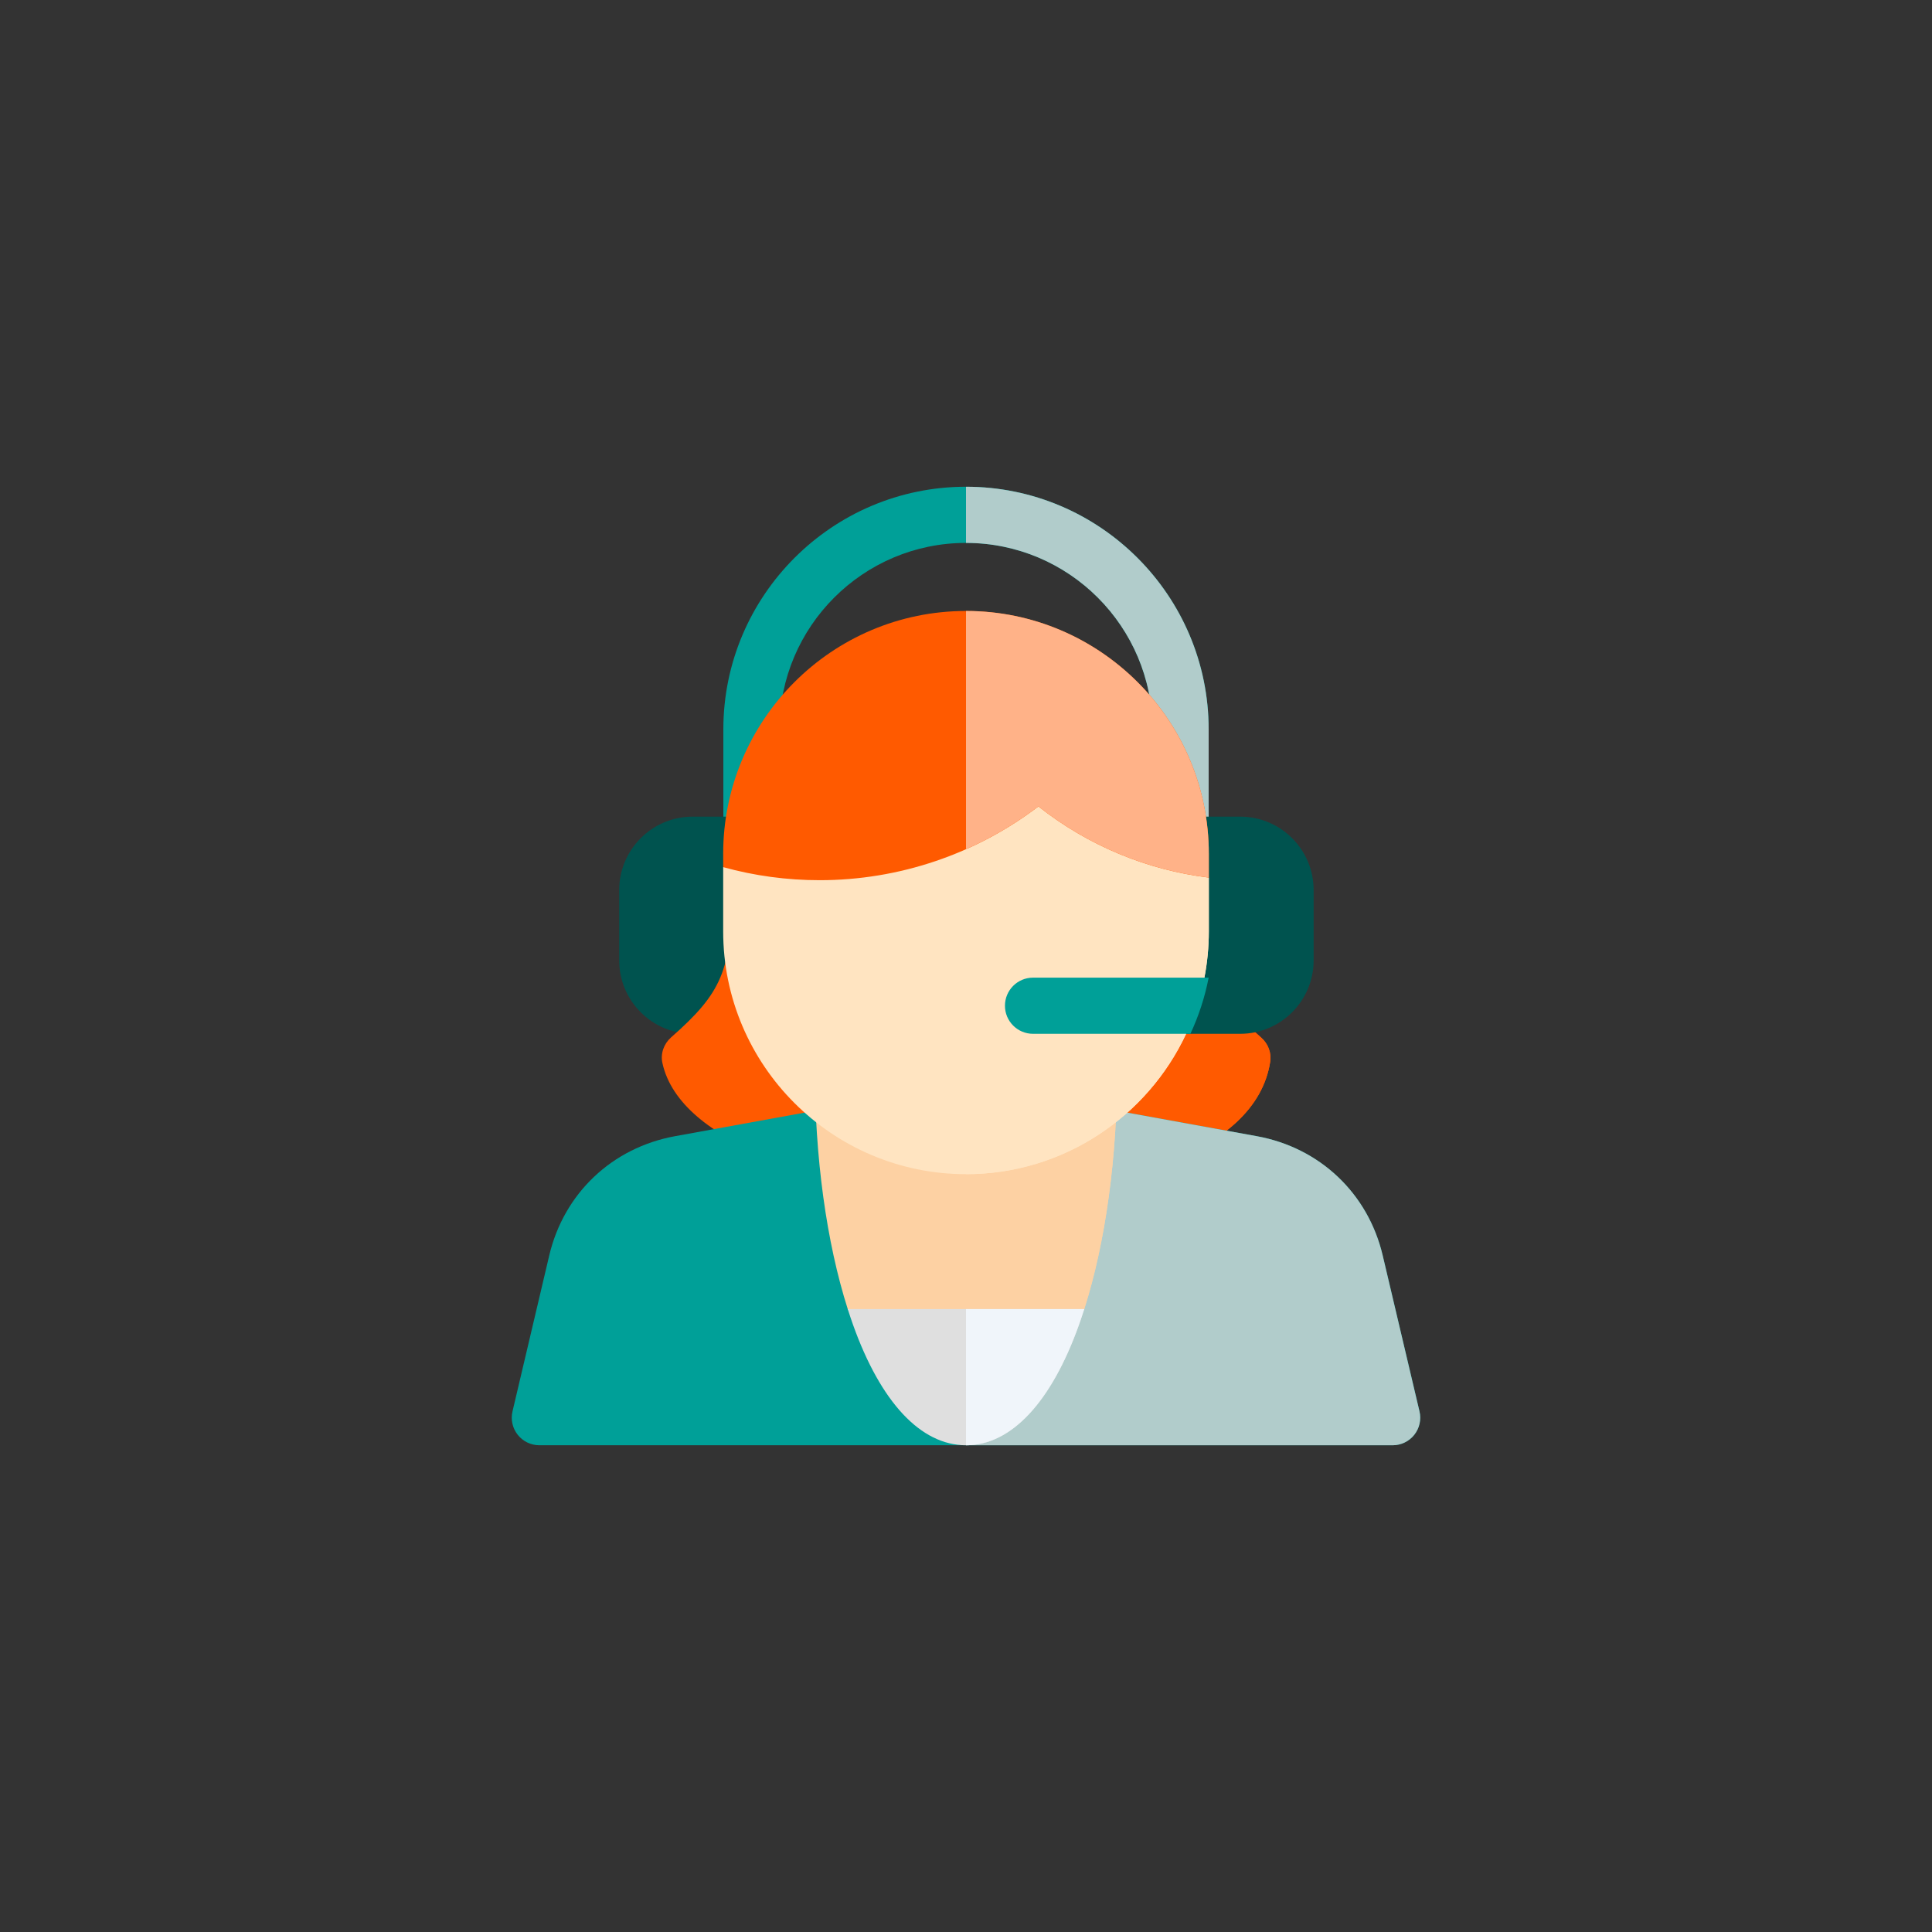 <svg width="1032" height="1032" viewBox="0 0 1032 1032" fill="none" xmlns="http://www.w3.org/2000/svg">
<rect x="0" y="0" width="1032" height="1032" fill="#333333" stroke="none"/>
<g clip-path="url(#clip0_171_115)">
<path d="M630.616 472.553C622.332 472.553 615.616 465.837 615.616 457.553V389.616C615.616 334.688 570.929 290 516 290C461.071 290 416.384 334.688 416.384 389.616V457.553C416.384 465.837 409.668 472.553 401.384 472.553C393.1 472.553 386.384 465.837 386.384 457.553V389.616C386.384 318.146 444.53 260 516 260C587.471 260 645.616 318.146 645.616 389.616V457.553C645.616 465.837 638.9 472.553 630.616 472.553Z" fill="#00A098"/>
<path d="M516 260V290C570.928 290 615.616 334.688 615.616 389.616V457.554C615.616 465.838 622.332 472.554 630.616 472.554C638.9 472.554 645.616 465.838 645.616 457.554V389.616C645.616 318.146 587.471 260 516 260Z" fill="#B1CCCB"/>
<path d="M401.699 436.221H369.975C348.347 436.221 330.751 453.817 330.751 475.445V512.997C330.751 534.625 348.347 552.221 369.975 552.221H401.699C405.841 552.221 409.199 548.863 409.199 544.721V443.721C409.199 439.579 405.841 436.221 401.699 436.221Z" fill="#00534F"/>
<path fill-rule="evenodd" clip-rule="evenodd" d="M641.282 477.65C641.282 518.424 646.567 530.432 673.68 554.259C677.357 557.491 679.24 562.361 678.488 567.198C663.178 665.744 372.451 653.88 353.82 567.756C352.73 562.717 354.632 557.504 358.502 554.098C385.455 530.378 390.717 518.332 390.717 477.65H641.282Z" fill="#FF5A00"/>
<path fill-rule="evenodd" clip-rule="evenodd" d="M673.68 554.257C646.568 530.43 641.282 518.422 641.282 477.648H516V636.697C593.394 638.4 670.787 616.767 678.488 567.195C679.24 562.359 677.357 557.489 673.68 554.257Z" fill="#FF5A00"/>
<path d="M758.237 753.903L738.582 670.605C730.754 637.432 704.987 613.025 671.337 606.909L518.54 579.137C516.8 578.821 515.016 578.821 513.275 579.137L360.625 606.901C326.968 613.022 301.202 637.439 293.383 670.623L273.761 753.907C272.73 758.284 273.756 762.892 276.547 766.417C279.338 769.942 283.589 771.999 288.085 771.999H743.913C748.41 771.999 752.661 769.942 755.453 766.416C758.245 762.889 759.27 758.28 758.237 753.903Z" fill="#00A098"/>
<path d="M758.237 753.904L738.582 670.606C730.754 637.433 704.987 613.026 671.337 606.91L518.54 579.138C517.7 578.986 516.85 578.907 516 578.902V772H743.914C748.411 772 752.662 769.943 755.454 766.417C758.245 762.89 759.27 758.281 758.237 753.904Z" fill="#B1CCCB"/>
<path d="M513.342 729.677C489.236 729.677 453.736 702.1 452.831 699.256C441.44 663.475 435.213 618.087 435.213 570.236C435.213 561.952 441.55 555.236 449.368 555.236H582.633C590.45 555.236 596.788 561.952 596.788 570.236C596.788 618.086 590.561 663.474 579.17 699.256C578.265 702.1 537.447 729.677 513.342 729.677Z" fill="#FDD1A3"/>
<path d="M582.633 555.238H516V729.574C540.327 727.73 578.297 701.999 579.17 699.257C590.561 663.476 596.788 618.088 596.788 570.237C596.788 561.954 590.45 555.238 582.633 555.238Z" fill="#FDD1A3"/>
<path d="M662.475 436.221H630.751C626.609 436.221 623.251 439.579 623.251 443.721V544.721C623.251 548.863 626.609 552.221 630.751 552.221H662.475C684.103 552.221 701.699 534.625 701.699 512.997V475.445C701.699 453.817 684.103 436.221 662.475 436.221Z" fill="#00534F"/>
<path d="M521.936 392.686L386.294 463.194V497.49C386.294 569.01 444.48 627.195 516 627.195C567.973 627.195 612.905 596.467 633.583 552.225C635.541 548.036 621.638 538.234 621.638 538.234C621.638 538.234 642.207 528.067 643.34 522.223C644.892 514.214 645.706 505.945 645.706 497.49V468.78L521.936 392.686Z" fill="#FFE4C1"/>
<path d="M521.936 392.686L516 395.771V627.195C567.973 627.195 612.905 596.467 633.583 552.225C635.541 548.037 621.638 538.234 621.638 538.234C621.638 538.234 642.207 528.067 643.34 522.223C644.892 514.214 645.706 505.945 645.706 497.49V468.78L521.936 392.686Z" fill="#FFE4C1"/>
<path d="M516 326.357C444.48 326.357 386.294 384.543 386.294 456.063V463.193C403.009 467.819 420.291 470.164 437.836 470.164C480.187 470.164 521.2 456.255 554.677 430.765C581.047 451.599 612.478 464.689 645.706 468.78V456.064C645.706 384.543 587.52 326.357 516 326.357Z" fill="#FF5A00"/>
<path d="M516 326.357V453.629C529.672 447.571 542.66 439.914 554.677 430.764C581.047 451.598 612.478 464.688 645.706 468.779V456.063C645.706 384.543 587.52 326.357 516 326.357Z" fill="#FFB288"/>
<path d="M452.836 699.256C453.741 702.098 454.674 704.887 455.644 707.604C470.459 749.131 491.894 772.001 516 772.001C540.106 772.001 561.541 749.131 576.357 707.605C577.326 704.888 578.26 702.099 579.165 699.257H452.836V699.256Z" fill="#DFDFDF"/>
<path d="M516 699.256V772.001C540.106 772.001 561.541 749.131 576.357 707.605C577.326 704.888 578.26 702.099 579.164 699.257H516V699.256Z" fill="#F0F5FA"/>
<path d="M645.616 522.221H551.808C543.524 522.221 536.808 528.937 536.808 537.221C536.808 545.505 543.524 552.221 551.808 552.221H635.86C640.273 542.781 643.58 532.726 645.616 522.221Z" fill="#00A098"/>
</g>
<defs>
<clipPath id="clip0_171_115">
<rect width="512" height="512" fill="white" transform="translate(260 260)"/>
</clipPath>
</defs>
</svg>
